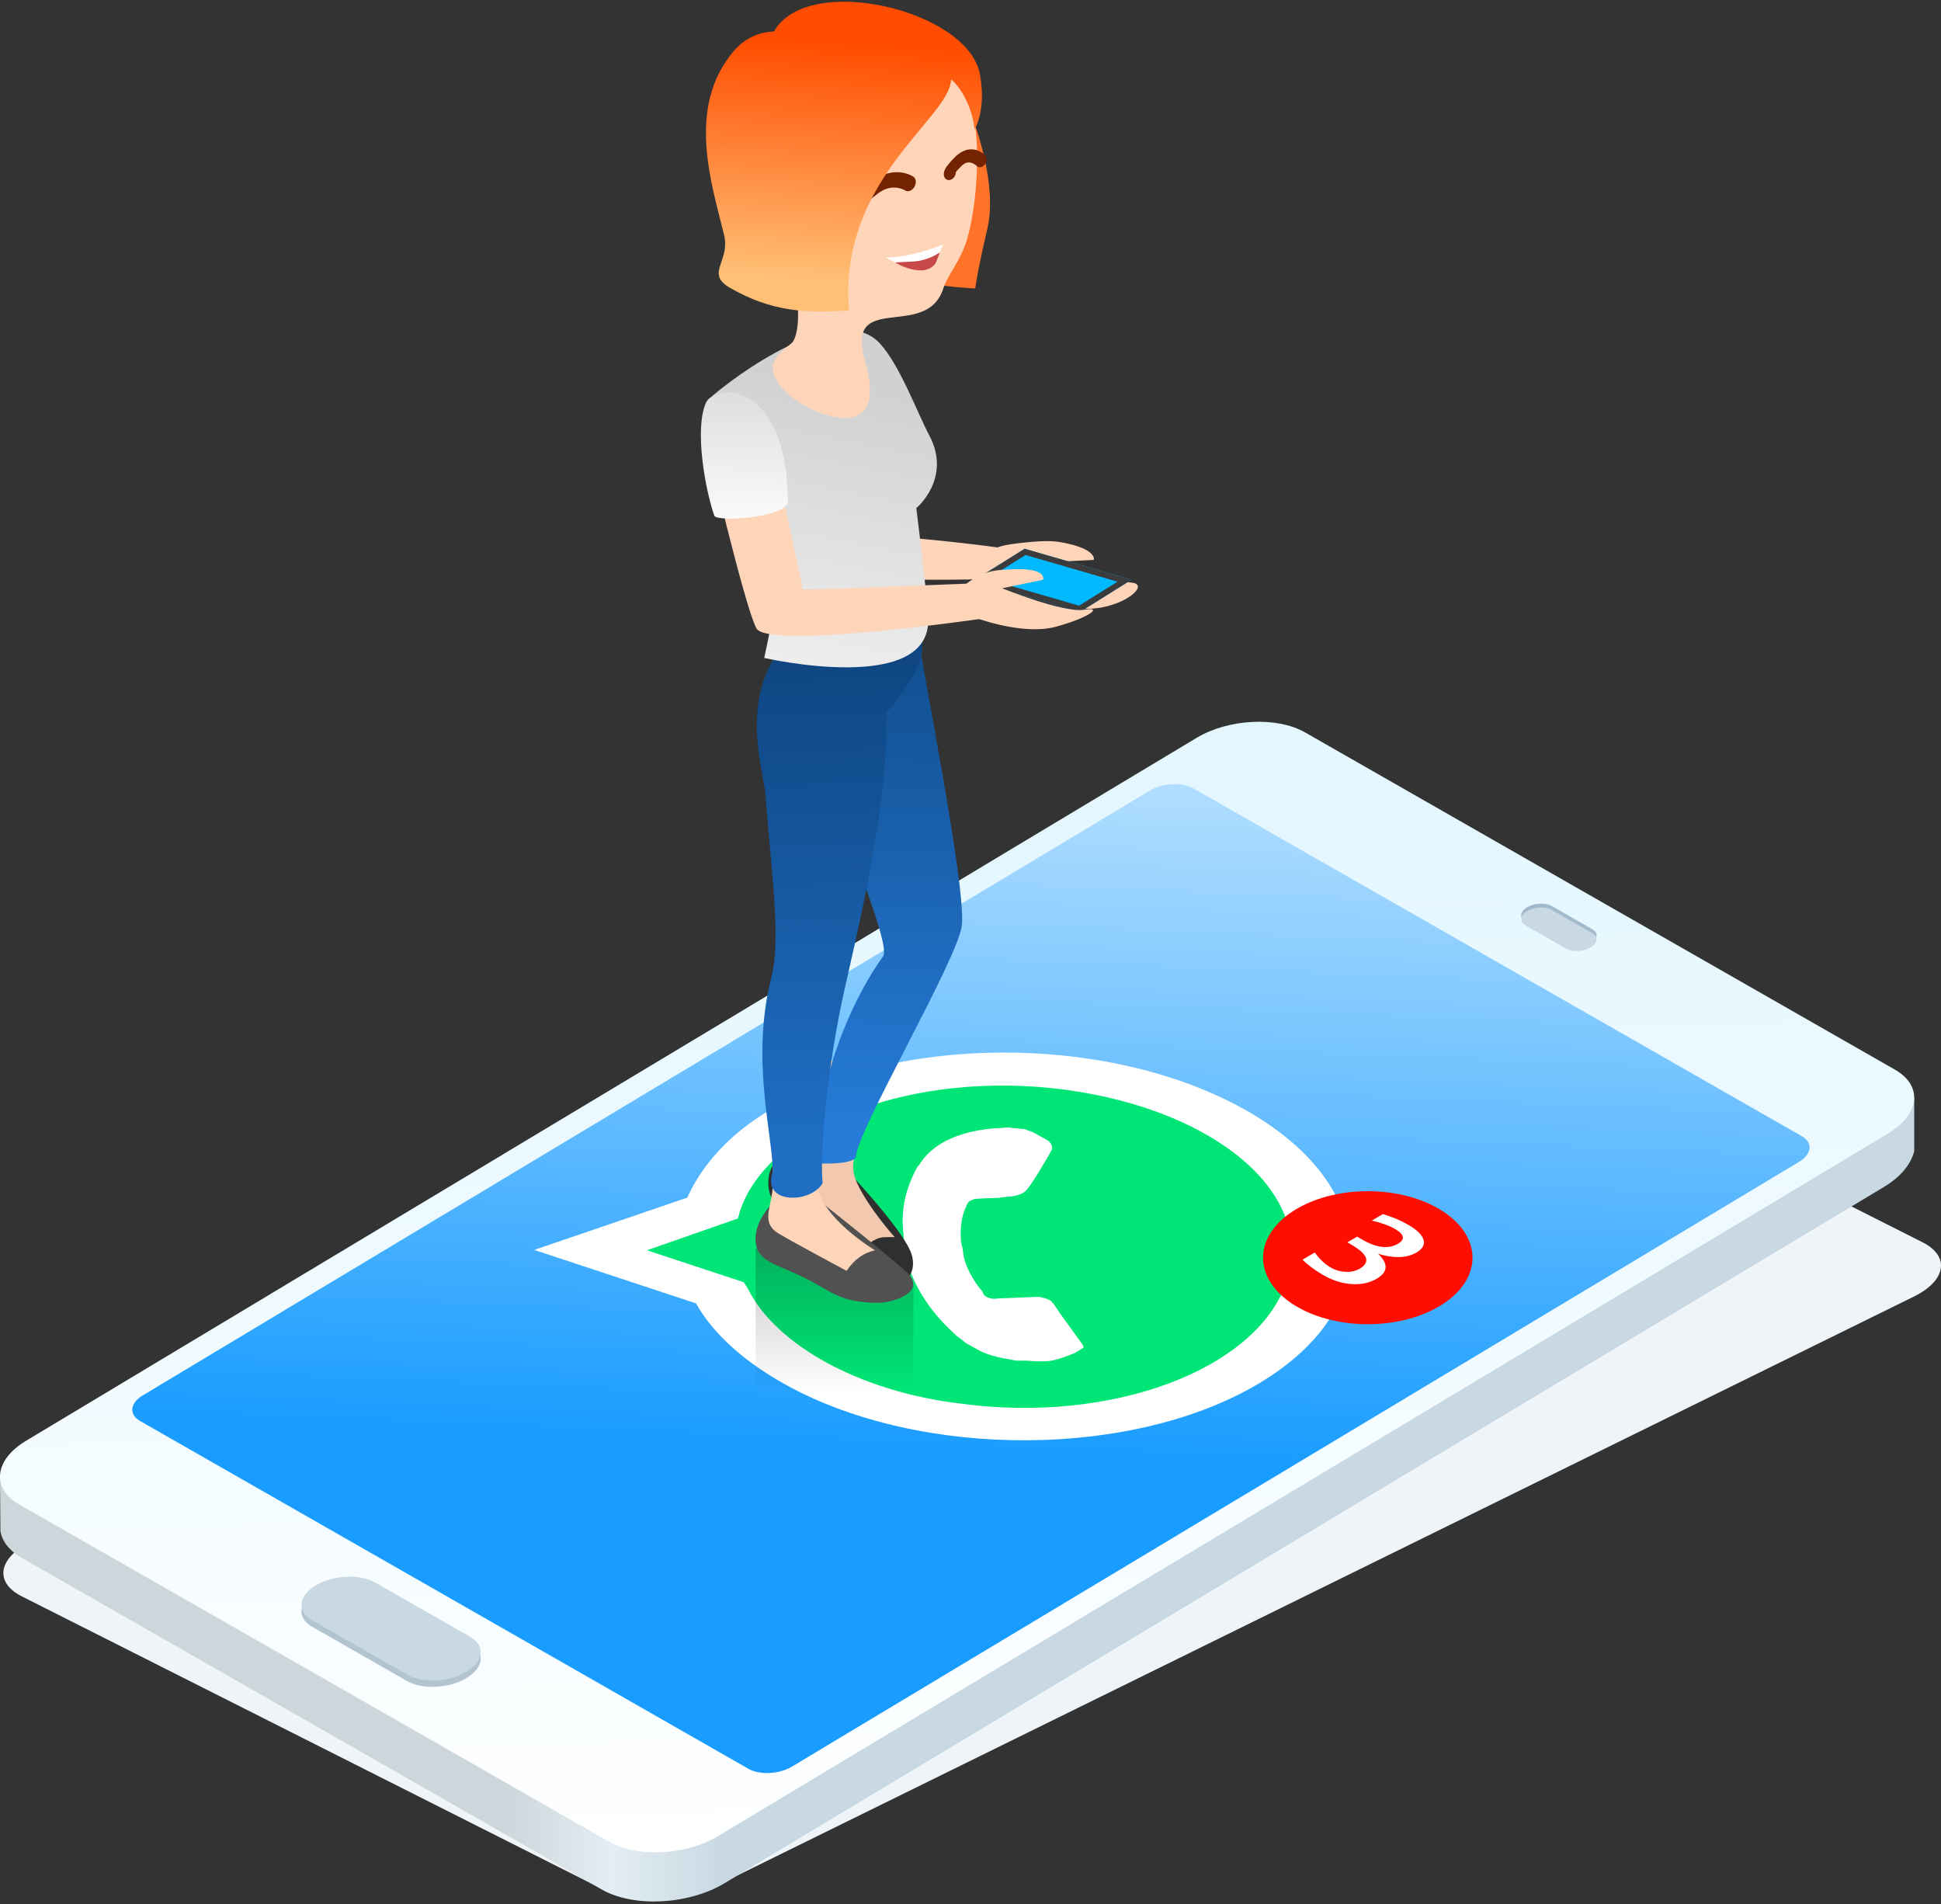 <svg width="577" height="566" viewBox="0 0 577 566" fill="none" xmlns="http://www.w3.org/2000/svg">
<rect x="0" y="0" width="577" height="566" fill="#333333" stroke="none"/>
<path fill-rule="evenodd" clip-rule="evenodd" d="M568.907 385.392C578.588 380.631 579.748 373.388 571.497 369.228L398.136 281.826C389.887 277.667 375.33 278.155 365.649 282.918L9.093 458.33C-0.588 463.093 -1.748 470.334 6.502 474.495L179.864 561.898C188.115 566.057 202.672 565.567 212.351 560.804L568.907 385.392V385.392Z" fill="#EFF4F8"/>
<path fill-rule="evenodd" clip-rule="evenodd" d="M0 439.107L353.458 234.685C364.139 228.275 380.456 227.446 389.895 232.83L560.562 330.39L569.035 326.162V342.185C568.095 345.887 565.196 349.7 560.062 352.781L215.336 559.773C204.663 566.175 188.338 567.004 178.907 561.62L6.48 463.05C2.735 460.919 0.638 458.115 0.129 455.121L0 439.107H0Z" fill="url(#paint0_linear)"/>
<path fill-rule="evenodd" clip-rule="evenodd" d="M561.32 336.854C570.759 331.177 571.657 322.704 563.313 317.932L387.935 217.68C379.591 212.909 365.139 213.642 355.699 219.319L7.712 428.262C-1.736 433.931 -2.625 442.412 5.719 447.184L181.097 547.427C189.441 552.199 203.885 551.465 213.333 545.796L561.32 336.854Z" fill="url(#paint1_linear)"/>
<path fill-rule="evenodd" clip-rule="evenodd" d="M534.845 345.301C538.624 343.023 538.978 339.632 535.639 337.716L354.747 234.324C351.408 232.408 345.627 232.701 341.839 234.979L42.411 414.767C38.632 417.036 38.27 420.436 41.618 422.343L222.501 525.744C225.849 527.651 231.63 527.357 235.418 525.088L534.845 345.301V345.301Z" fill="url(#paint2_linear)"/>
<path fill-rule="evenodd" clip-rule="evenodd" d="M472.851 280.477C470.711 281.754 467.45 281.926 465.56 280.848L453.523 273.962C451.634 272.884 451.841 270.968 453.981 269.683C456.112 268.406 459.373 268.233 461.263 269.312L473.3 276.197C475.189 277.276 474.991 279.191 472.851 280.477Z" fill="#C0C0C0"/>
<path fill-rule="evenodd" clip-rule="evenodd" d="M472.851 280.477C470.711 281.754 467.45 281.926 465.56 280.848L453.523 273.962C451.634 272.884 451.841 270.968 453.981 269.683C456.112 268.406 459.373 268.233 461.263 269.312L473.3 276.197C475.189 277.276 474.991 279.191 472.851 280.477Z" fill="#A1BBCC"/>
<path fill-rule="evenodd" clip-rule="evenodd" d="M472.851 281.605C470.711 282.891 467.45 283.055 465.56 281.976L453.523 275.091C451.634 274.021 451.841 272.097 453.981 270.82C456.112 269.534 459.373 269.37 461.263 270.449L473.3 277.326C475.189 278.404 474.991 280.32 472.851 281.605Z" fill="#C9D9E3"/>
<path fill-rule="evenodd" clip-rule="evenodd" d="M138.676 498.766C133.508 501.873 125.604 502.269 121.031 499.664L92.748 483.494C88.175 480.88 88.666 476.238 93.835 473.132C99.012 470.034 106.915 469.628 111.48 472.243L139.772 488.412C144.336 491.018 143.844 495.66 138.676 498.766Z" fill="#B2C4D0"/>
<path fill-rule="evenodd" clip-rule="evenodd" d="M138.676 496.88C133.508 499.977 125.604 500.383 121.031 497.769L92.748 481.599C88.175 478.993 88.666 474.351 93.835 471.245C99.012 468.139 106.915 467.742 111.48 470.348L139.772 486.517C144.336 489.132 143.844 493.774 138.676 496.88Z" fill="#C9D9E3"/>
<path d="M216.73 381.332L218.024 383.334C222.493 392.23 231.122 400.004 242.33 406.199C277.568 425.681 332.987 425.483 365.49 405.75C381.003 396.337 389.338 383.377 388.407 370.012C387.475 356.646 377.742 343.98 360.52 334.455C325.291 314.972 269.871 315.17 237.394 335.352C226.316 342.073 219.206 350.572 215.979 359.494L215.366 361.729L187.169 371.409L216.73 381.332V381.332Z" fill="#00E676"/>
<path d="M401.248 370.194C400.557 354.818 388.763 340.15 369.539 329.52C328.701 306.94 265.214 307.389 228.311 330.254C216.49 337.432 208.647 346.371 204.307 355.974L158.81 371.514L206.887 387.39C212.15 396.726 221.581 404.94 233.592 411.584C274.032 433.948 337.519 433.491 374.819 410.85C392.921 399.858 402.3 385.336 401.248 370.194ZM245.438 404.854C234.627 398.874 226.404 391.324 222.366 383.093L221.072 381.1L192.314 371.617L219.372 362.161L219.985 359.926C228.587 334.266 271.72 317.846 316.794 323.92C361.877 329.995 391.36 355.293 382.378 381.178C373.404 407.062 330.642 423.266 285.568 417.192C270.814 415.458 256.655 411.049 245.438 404.854V404.854ZM321.669 399.452L319.115 395.897C319.115 395.897 315.293 390.781 313.136 387.45C312.739 387.226 312.704 386.777 312.307 386.562C311.108 385.897 309.935 385.673 308.761 385.457C308.761 385.457 307.993 385.457 296.483 385.949C295.344 386.173 294.171 385.958 293.368 385.518L292.971 385.293C292.566 385.069 292.134 384.405 292.109 383.956L290.84 382.403C288.286 378.848 286.5 375.285 286.25 371.721C286.19 370.832 285.724 369.719 285.663 368.831C285.448 365.707 285.594 362.368 286.923 359.236L287.259 358.572C287.225 358.123 287.596 357.899 287.932 357.225C288.675 356.785 289.417 356.337 290.184 356.328C290.184 356.328 293.627 356.095 295.94 356.087C297.475 356.078 298.985 355.629 300.53 355.621C302.437 355.396 304.318 354.715 305.025 353.826C306.466 352.48 311.634 343.774 312.652 341.764C312.954 340.651 312.523 339.978 311.695 339.089L310.495 338.424C309.693 337.984 308.494 337.32 307.294 336.656C306.492 336.216 305.318 335.991 304.516 335.551H303.748C302.575 335.336 301.039 335.344 299.865 335.12C298.33 335.129 297.191 335.353 295.655 335.361C289.52 335.827 283.86 337.406 279.796 339.874C276.845 341.669 274.688 343.903 273.308 346.138L272.6 347.036C269.183 353.282 267.708 359.754 268.571 366.656L268.7 368.442C268.795 369.78 269.252 370.893 268.95 372.006C270.702 380.694 275.516 388.917 283.739 396.467C284.567 397.356 286.172 398.244 287.001 399.133C288.209 399.797 289.805 400.678 291.004 401.342C293.006 402.455 296.147 403.335 298.493 403.766C300.435 403.982 301.229 404.431 302.773 404.422L304.309 404.413C305.853 404.413 307.018 404.629 308.563 404.621C310.099 404.621 311.634 404.612 312.773 404.388C315.06 403.93 317.303 403.033 319.546 402.136C320.289 401.687 321.393 401.014 322.135 400.565C322.135 400.565 322.1 400.117 321.669 399.452V399.452Z" fill="white"/>
<path fill-rule="evenodd" clip-rule="evenodd" d="M301.388 170.964C301.388 170.964 285.331 163.776 301.138 161.671C306.884 160.903 311.923 160.567 314.969 161.093C326.402 163.069 325.133 166.425 325.133 166.425L315.599 166.908C315.599 166.908 330.12 172.75 336.169 173.147C342.209 173.543 334.262 180.601 323.891 180.938C313.511 181.283 301.388 170.964 301.388 170.964Z" fill="#FFD5BA"/>
<path fill-rule="evenodd" clip-rule="evenodd" d="M230.285 109.414C230.285 109.414 230.035 160.053 231.951 167.068C233.866 174.091 297.413 172.038 297.413 172.038L300.942 163.298C300.942 163.298 272.728 159.294 258.431 159.303C245.23 159.32 248.111 158.586 248.111 158.586L249.138 112.261L230.285 109.414V109.414Z" fill="#FFD5BA"/>
<path fill-rule="evenodd" clip-rule="evenodd" d="M289.427 36.059C289.427 36.059 296.649 54.601 293.525 67.931C290.402 81.271 289.91 85.723 289.91 85.723C289.91 85.723 272.17 85.11 269.78 81.081C267.39 77.043 289.427 36.059 289.427 36.059V36.059Z" fill="#FF7328"/>
<path fill-rule="evenodd" clip-rule="evenodd" d="M224.603 371.073V467.183L271.178 506.261L271.549 381.685L224.603 371.073V371.073Z" fill="url(#paint3_linear)"/>
<path fill-rule="evenodd" clip-rule="evenodd" d="M237.844 339.689C237.844 339.689 229.828 343.088 228.612 349.352C227.404 355.616 231.054 360.103 238.336 365.824C246.783 372.476 265.342 383.546 265.342 383.546C265.342 383.546 273.522 380.276 270.899 372.58C268.285 364.892 249.173 345.055 249.173 345.055L237.844 339.689V339.689Z" fill="#2F2F2F"/>
<path fill-rule="evenodd" clip-rule="evenodd" d="M246.539 314.733C246.539 314.733 240.68 337.011 238.014 342.093C235.348 347.166 233.061 347.028 236.694 351.429C240.318 355.829 256.599 371.239 256.599 371.239C256.599 371.239 259.542 367.831 262.846 367.728C266.159 367.633 266.004 367.771 266.004 367.771C266.004 367.771 258.178 359.056 254.787 351.644C252.742 347.166 253.778 344.155 254.969 341.032C258.687 331.256 259.352 323.516 259.352 323.516L246.539 314.733V314.733Z" fill="#F2C8AE"/>
<path fill-rule="evenodd" clip-rule="evenodd" d="M231.754 355.57C231.754 355.57 224.834 361.092 224.61 367.856C224.385 374.629 229.64 375.311 237.716 379.099C247.302 383.612 248.657 386.899 260.236 387.244C265.577 387.408 276.06 383.888 269.27 377.865C262.384 371.756 244.023 357.261 244.023 357.261L231.754 355.57Z" fill="#515151"/>
<path fill-rule="evenodd" clip-rule="evenodd" d="M228.801 329.857C228.801 329.857 230.363 348.633 229.561 354.31C228.75 359.987 226.592 363.732 231.493 366.657C236.386 369.582 251.666 377.727 251.666 377.727C254.065 374.164 256.929 372.309 260.122 371.618C260.122 371.618 243.909 362.015 242.701 351.627C241.502 341.238 243.823 333.818 243.823 333.818L228.801 329.857Z" fill="#FFD5BA"/>
<path d="M255.221 214.879C256.757 202.117 273.85 189.762 273.504 191.202C272.995 193.282 287.189 262.489 285.946 274.949C284.971 284.733 254.427 336.65 254.488 343.751C254.488 343.751 254.583 346.08 244.125 345.821C242.788 345.796 244.272 338.22 243.314 337.452C242.166 336.529 246.153 307.357 262.521 284.198C264.945 280.773 250.648 248.184 251.192 244.327C253.073 231.022 254.6 219.986 255.221 214.879V214.879Z" fill="url(#paint4_linear)"/>
<path d="M225.554 208.055C229.67 180.195 278.014 150.582 273.847 189.021C273.717 190.186 277.238 195.933 263.605 211.74C263.752 235.278 259.325 257.961 251.275 293.13C245.641 317.755 243.674 343.58 244.537 351.664C240.904 357.903 226.184 357.937 229.756 348.273C229.48 336.246 223.182 314.58 229.299 290.481C232.25 278.85 229.273 259.178 227.686 237.797C227.056 229.289 223.648 220.955 225.554 208.055Z" fill="url(#paint5_linear)"/>
<path fill-rule="evenodd" clip-rule="evenodd" d="M261.596 102.117C250.811 90.331 224.529 107.01 211.966 117.493C202.078 136.32 230.043 133.619 231.95 164.983C232.39 172.075 227.178 195.562 227.178 195.562C227.178 195.562 277.559 207.08 275.893 183.292C275.177 172.999 272.39 151.031 272.39 151.031C272.39 151.031 283.072 142.17 276.221 129.348C272.761 122.868 267.55 108.623 261.596 102.117Z" fill="url(#paint6_linear)"/>
<path fill-rule="evenodd" clip-rule="evenodd" d="M229.834 65.021C208.1 26.228 254.882 5.227 278.817 19.239C283.511 21.983 287.635 27.6 289.309 34.408C291.432 43.088 290.526 60.396 287.592 70.724C285.659 77.514 281.854 81.346 280.37 85.858C275.254 101.372 251.008 86.082 257.152 107.351C260.206 117.921 258.161 122.71 253.804 123.892C247.281 125.652 234.399 119.845 230.499 112.416C227.298 106.299 235.029 102.951 235.857 101.363C239.455 94.495 235.589 75.297 229.834 65.021Z" fill="#FFD5BA"/>
<path d="M264.39 51.416C266.349 51.01 268.247 51.14 269.981 51.77C270.404 51.925 270.81 52.106 271.198 52.322C271.465 52.469 271.715 52.633 271.905 52.892C272.035 53.09 272.138 53.314 272.19 53.573C272.233 53.789 272.25 54.022 272.233 54.255C272.156 55.316 271.431 56.351 270.525 56.705C270.119 56.869 269.705 56.878 269.343 56.74C269.092 56.653 268.868 56.489 268.627 56.369C268.402 56.274 268.169 56.179 267.928 56.093C267.341 55.911 266.728 55.782 266.098 55.756C264.77 55.687 263.372 56.023 262.052 56.791C261.543 57.085 261.06 57.447 260.576 57.827C260.085 58.206 259.601 58.595 259.118 59L258.851 59.233L258.695 59.371C258.678 59.501 258.644 59.63 258.609 59.76C258.506 60.079 258.368 60.381 258.169 60.657C258.005 60.89 257.807 61.097 257.582 61.27C256.633 62.003 255.391 61.839 254.821 60.993C254.493 60.493 254.39 59.803 254.545 59.095C254.649 58.629 254.847 58.181 255.115 57.766C255.624 56.998 256.305 56.369 256.961 55.791C257.867 54.997 258.799 54.246 259.757 53.556C261.06 52.615 262.44 51.951 263.847 51.545C264.123 51.476 264.114 51.476 264.39 51.416V51.416ZM257.099 57.154H257.091H257.065C257.073 57.154 257.091 57.154 257.099 57.154Z" fill="#742300"/>
<path d="M287.655 44.477C288.82 44.262 289.916 44.4 290.908 44.84C291.478 45.081 292.004 45.418 292.478 45.824C292.789 46.091 293.091 46.367 293.22 46.816C293.496 47.791 292.927 49.068 291.995 49.542C291.797 49.646 291.581 49.706 291.374 49.723C291.063 49.749 290.77 49.663 290.528 49.49C290.339 49.344 290.175 49.154 289.976 48.999C289.821 48.886 289.657 48.783 289.484 48.688C288.794 48.326 288 48.119 287.155 48.429C286.948 48.507 286.741 48.61 286.551 48.74C286.257 48.93 285.99 49.163 285.731 49.413C285.369 49.775 285.015 50.146 284.661 50.534C284.48 50.733 284.299 50.931 284.135 51.138C284.135 51.268 284.126 51.389 284.109 51.518C284.066 51.768 283.988 52.01 283.876 52.243C283.798 52.415 283.695 52.571 283.574 52.726C282.935 53.537 281.978 53.727 281.313 53.321C280.537 52.847 280.364 51.682 280.796 50.612C281.072 49.93 281.512 49.335 281.96 48.783C282.634 47.955 283.367 47.178 284.118 46.462C285.067 45.565 286.119 44.926 287.232 44.581C287.448 44.529 287.439 44.529 287.655 44.477V44.477ZM282.892 49.62L282.91 49.629C282.901 49.62 282.875 49.62 282.892 49.62Z" fill="#742300"/>
<path fill-rule="evenodd" clip-rule="evenodd" d="M230.073 9.389C230.073 9.389 223.456 9.096 218.417 14.834C203.559 31.78 211.833 55.43 215.267 69.96C217.114 77.76 209.581 81.263 216.976 85.534C229.185 92.592 239.513 93.179 252.386 92.264C249.125 53.445 282.249 35.3 282.732 23.678C282.749 23.428 288.427 28.216 289.738 38.441C289.738 38.441 293.371 32.479 291.231 21.805C287.443 2.91 239.953 -8.324 230.073 9.389V9.389Z" fill="url(#paint7_linear)"/>
<path fill-rule="evenodd" clip-rule="evenodd" d="M280.272 72.736L278.158 78.172C275.976 81.597 270.488 80.364 263.171 76.533C263.171 76.533 269.306 76.947 280.272 72.736Z" fill="white"/>
<path fill-rule="evenodd" clip-rule="evenodd" d="M278.189 78.146L279.415 75.005C279.415 75.005 276.015 77.438 271.753 77.706C267.49 77.965 266.196 77.973 266.196 77.973C266.256 78.336 274.971 83.055 278.189 78.146Z" fill="#C84848"/>
<path fill-rule="evenodd" clip-rule="evenodd" d="M209.856 131.059C209.856 131.059 221.358 180.37 224.852 186.755C228.338 193.14 292.179 183.856 292.179 183.856L288.003 173.458C288.003 173.458 261.169 174.494 247.985 174.994C234.792 175.495 238.606 174.753 238.606 174.753L228.856 129.454L209.856 131.059V131.059Z" fill="#FFD5BA"/>
<path fill-rule="evenodd" clip-rule="evenodd" d="M234.219 149.055C234.262 153.792 213.045 155.267 212.346 153.283C209.732 145.845 206.384 127.89 209.784 119.866C212.424 113.662 233.882 112.886 234.219 149.055V149.055Z" fill="url(#paint8_linear)"/>
<path fill-rule="evenodd" clip-rule="evenodd" d="M336.38 172.313L304.594 163.107L289.261 172.684L321.048 181.891L336.38 172.313Z" fill="#00B9FF"/>
<path fill-rule="evenodd" clip-rule="evenodd" d="M336.38 172.313L321.048 181.891L289.261 172.684L304.594 163.107L336.38 172.313ZM293.437 172.106L320.789 180.027L332.204 172.891L304.853 164.97L293.437 172.106Z" fill="#3C3C3C"/>
<path fill-rule="evenodd" clip-rule="evenodd" d="M289.291 183.384C289.291 183.384 274.597 183.418 287.151 173.591C292.647 169.285 296.927 169.449 300.016 169.25C311.587 168.517 310.068 172.331 310.068 172.331L297.876 174.85C297.876 174.85 316.229 182.253 322.199 181.235C328.17 180.217 323.882 183.548 313.873 186.283C303.856 189.018 289.291 183.384 289.291 183.384V183.384Z" fill="#FFD5BA"/>
<path d="M406.603 393.592C423.796 393.592 437.734 384.742 437.734 373.825C437.734 362.907 423.796 354.057 406.603 354.057C389.41 354.057 375.473 362.907 375.473 373.825C375.473 384.742 389.41 393.592 406.603 393.592Z" fill="#FF0D00"/>
<path d="M387.194 374.41L390.827 372.287C392.294 374.246 393.803 375.687 395.357 376.61C396.797 377.473 398.325 377.939 399.947 378.025C401.56 378.111 402.984 377.801 404.218 377.076C407.419 375.212 406.685 372.9 402.026 370.13L400.542 369.25L403.441 367.567L404.71 368.301C409.076 370.889 412.699 371.355 415.564 369.681C417.756 368.404 417.505 366.963 414.813 365.359C413.045 364.315 410.706 363.452 407.79 362.787L411.095 360.863C413.942 361.692 416.539 362.805 418.886 364.194C421.371 365.678 422.812 367.127 423.191 368.56C423.571 369.992 422.855 371.243 421.043 372.296C418.187 373.961 414.391 374.082 409.662 372.667C412.786 375.618 412.63 378.103 409.205 380.096C407.031 381.364 404.503 381.882 401.603 381.649C398.713 381.425 395.857 380.476 393.061 378.81C390.68 377.404 388.721 375.928 387.194 374.41V374.41Z" fill="white"/>
<defs>
<linearGradient id="paint0_linear" x1="149.871" y1="527.348" x2="214.582" y2="527.348" gradientUnits="userSpaceOnUse">
<stop stop-color="#CDD6DA"/>
<stop offset="0.49" stop-color="#E3EDF3"/>
<stop offset="1" stop-color="#C9D9E3"/>
</linearGradient>
<linearGradient id="paint1_linear" x1="385.419" y1="252.185" x2="393.395" y2="550.577" gradientUnits="userSpaceOnUse">
<stop stop-color="#E4F7FF"/>
<stop offset="1" stop-color="white"/>
</linearGradient>
<linearGradient id="paint2_linear" x1="393.66" y1="437.459" x2="406.257" y2="132.257" gradientUnits="userSpaceOnUse">
<stop stop-color="#189CFF"/>
<stop offset="1" stop-color="white"/>
</linearGradient>
<linearGradient id="paint3_linear" x1="273.876" y1="413.558" x2="273.876" y2="232.998" gradientUnits="userSpaceOnUse">
<stop stop-opacity="0"/>
<stop offset="1" stop-color="#2F2F2F"/>
</linearGradient>
<linearGradient id="paint4_linear" x1="290.741" y1="174.118" x2="285.438" y2="335.052" gradientUnits="userSpaceOnUse">
<stop stop-color="#0F4885"/>
<stop offset="1" stop-color="#257BD7"/>
</linearGradient>
<linearGradient id="paint5_linear" x1="204.776" y1="72.16" x2="214.966" y2="340.587" gradientUnits="userSpaceOnUse">
<stop stop-color="#002348"/>
<stop offset="1" stop-color="#1F6EC4"/>
</linearGradient>
<linearGradient id="paint6_linear" x1="264.391" y1="117.64" x2="238.005" y2="250.62" gradientUnits="userSpaceOnUse">
<stop stop-color="#D1D1D1"/>
<stop offset="1" stop-color="#FDFFFD"/>
</linearGradient>
<linearGradient id="paint7_linear" x1="259.003" y1="13.669" x2="254.629" y2="83.954" gradientUnits="userSpaceOnUse">
<stop stop-color="#FF4C00"/>
<stop offset="1" stop-color="#FFC076"/>
</linearGradient>
<linearGradient id="paint8_linear" x1="218.962" y1="160.634" x2="220.13" y2="59.243" gradientUnits="userSpaceOnUse">
<stop stop-color="white"/>
<stop offset="1" stop-color="#B3B3B3"/>
</linearGradient>
</defs>
</svg>
